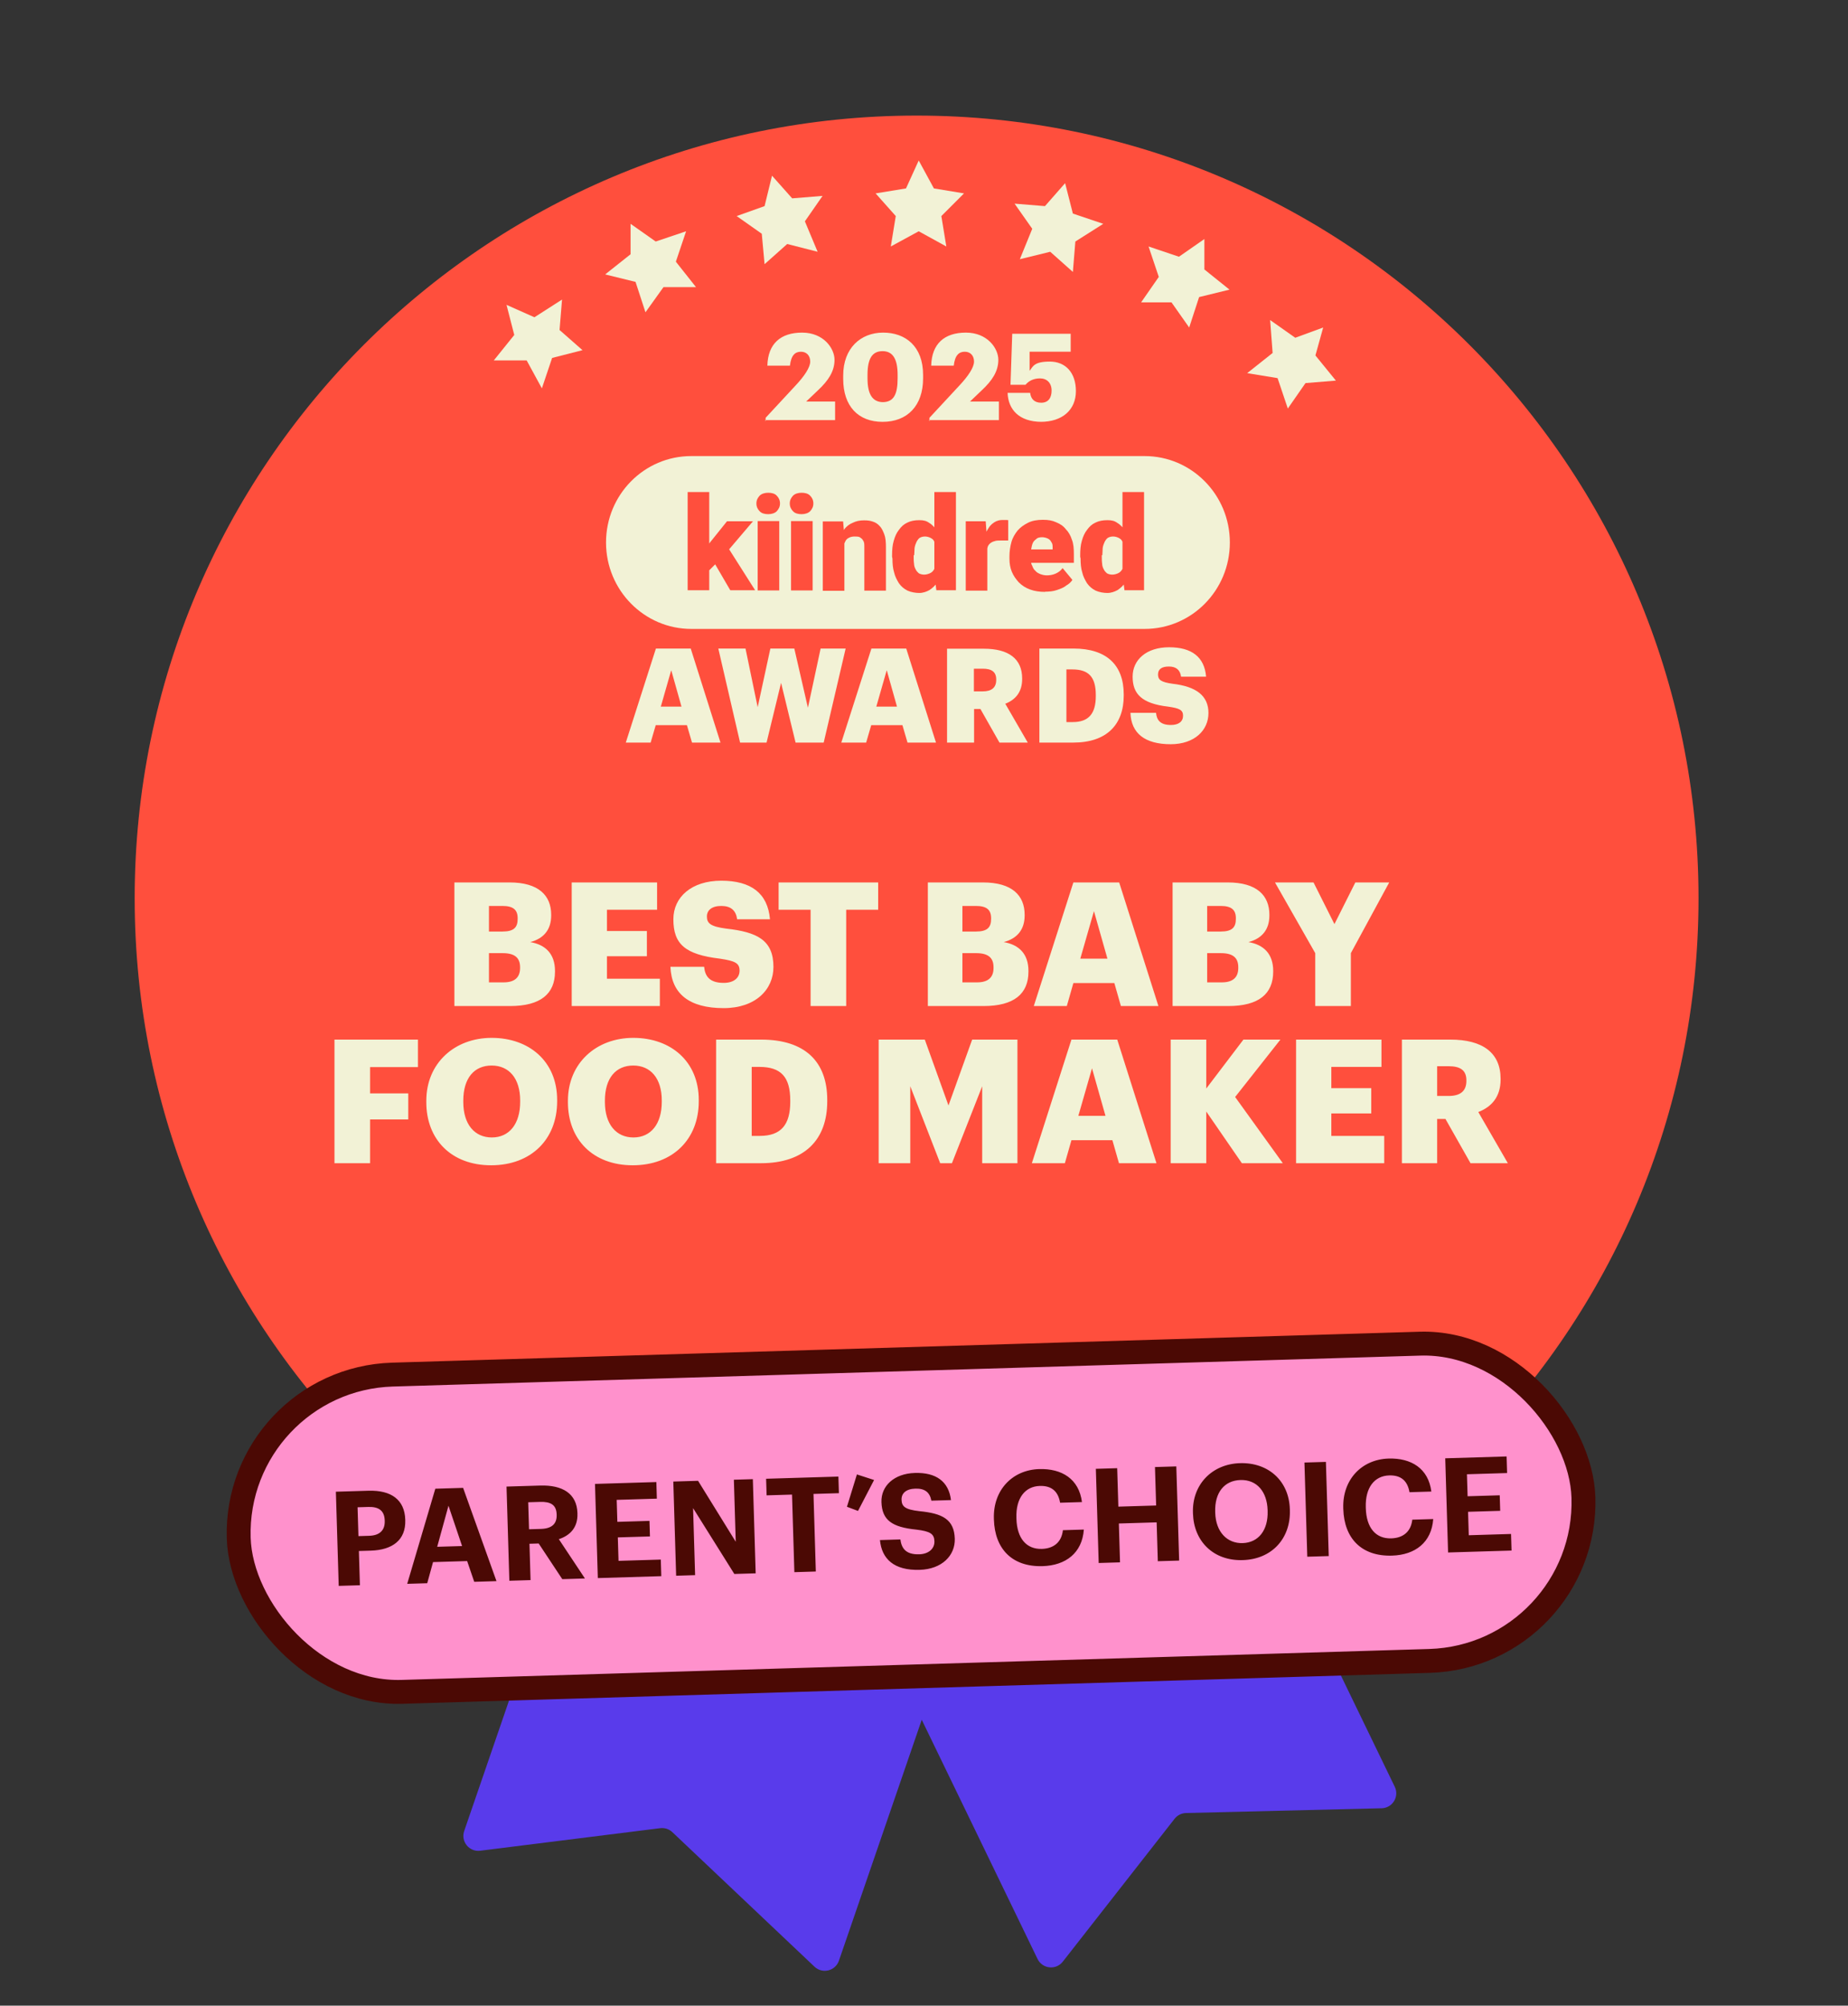 <svg width="247" height="268" viewBox="0 0 247 268" fill="none" xmlns="http://www.w3.org/2000/svg">
<rect x="0" y="0" width="247" height="268" fill="#333333" stroke="none"/>
<g clip-path="url(#clip0_3538_170545)">
<path d="M138.676 261.759L110.872 204.345C110.39 203.351 110.806 202.155 111.8 201.674L155.901 180.316C156.895 179.835 158.091 180.251 158.572 181.245L186.421 238.75C187.055 240.059 186.124 241.586 184.67 241.621L158.521 242.259C157.923 242.273 157.363 242.554 156.995 243.025L142.051 262.12C141.139 263.286 139.321 263.091 138.676 261.759Z" fill="#593BEB"/>
<path d="M62.043 244.662L82.784 184.336C83.143 183.291 84.281 182.736 85.326 183.095L131.664 199.027C132.708 199.386 133.264 200.524 132.905 201.568L112.13 261.991C111.657 263.366 109.921 263.793 108.864 262.793L89.865 244.815C89.43 244.404 88.835 244.209 88.241 244.283L64.183 247.297C62.714 247.481 61.562 246.061 62.043 244.662Z" fill="#593BEB"/>
<path d="M122.511 224.607C180.217 224.607 227.021 177.772 227.021 120.026C227.021 62.28 180.217 15.445 122.511 15.445C64.804 15.445 18 62.28 18 120.026C18 177.772 64.804 224.607 122.511 224.607Z" fill="#FF4F3D"/>
<path d="M152.985 84.038H92.395C86.116 84.038 81 78.87 81 72.49C81 66.109 86.091 60.941 92.395 60.941H152.985C159.264 60.941 164.38 66.109 164.38 72.49C164.38 78.87 159.289 84.038 152.985 84.038Z" fill="#F2F2D6"/>
<path d="M150.027 76.76V65.745H152.912V78.871H150.294L150.027 76.736V76.76ZM144.378 74.358V74.188C144.378 73.484 144.426 72.829 144.596 72.271C144.766 71.665 144.984 71.18 145.299 70.791C145.614 70.355 145.954 70.039 146.439 69.821C146.875 69.603 147.409 69.505 148.015 69.505C148.621 69.505 148.985 69.603 149.372 69.894C149.76 70.112 150.076 70.5 150.415 70.937C150.682 71.374 150.9 71.859 151.118 72.465C151.288 73.072 151.433 73.654 151.506 74.309V74.528C151.409 75.183 151.288 75.716 151.118 76.323C150.948 76.857 150.73 77.366 150.415 77.803C150.148 78.24 149.809 78.555 149.372 78.846C148.985 79.065 148.5 79.234 148.015 79.234C147.53 79.234 146.924 79.137 146.439 78.919C146.002 78.701 145.614 78.385 145.299 77.949C145.033 77.512 144.766 77.027 144.645 76.469C144.475 75.935 144.426 75.28 144.426 74.625L144.378 74.406V74.358ZM147.263 74.188V74.358C147.263 74.673 147.263 75.013 147.312 75.328C147.312 75.595 147.409 75.862 147.53 76.08C147.627 76.299 147.797 76.469 147.966 76.614C148.136 76.711 148.403 76.784 148.669 76.784C148.936 76.784 149.324 76.687 149.591 76.517C149.857 76.347 150.027 76.08 150.124 75.765C150.221 75.45 150.294 75.061 150.294 74.625V73.97C150.294 73.582 150.294 73.266 150.245 72.999C150.197 72.732 150.076 72.465 149.979 72.296C149.882 72.077 149.712 71.98 149.494 71.859C149.276 71.762 149.057 71.689 148.791 71.689C148.524 71.689 148.306 71.738 148.087 71.859C147.918 71.956 147.772 72.174 147.651 72.393C147.554 72.611 147.433 72.878 147.384 73.218C147.384 73.533 147.336 73.873 147.336 74.188H147.287H147.263Z" fill="#FF4F3D"/>
<path d="M139.698 79.089C138.947 79.089 138.292 78.992 137.686 78.773C137.08 78.555 136.595 78.24 136.158 77.803C135.77 77.366 135.455 76.929 135.237 76.396C135.019 75.862 134.922 75.304 134.922 74.649V74.333C134.922 73.678 135.019 73.023 135.189 72.417C135.358 71.81 135.673 71.325 136.013 70.888C136.401 70.451 136.837 70.136 137.419 69.845C137.953 69.578 138.607 69.457 139.383 69.457C140.159 69.457 140.644 69.554 141.129 69.772C141.662 69.99 142.099 70.257 142.438 70.694C142.826 71.082 143.093 71.568 143.262 72.101C143.481 72.635 143.529 73.29 143.529 74.018V75.207H135.964V73.412H140.692V73.193C140.692 72.878 140.692 72.659 140.523 72.441C140.426 72.223 140.256 72.053 140.038 71.956C139.819 71.859 139.553 71.786 139.286 71.786C139.019 71.786 138.68 71.834 138.534 72.004C138.316 72.174 138.147 72.32 138.05 72.538C137.953 72.756 137.88 73.023 137.831 73.363C137.831 73.678 137.783 74.018 137.783 74.333V74.649C137.783 74.964 137.783 75.304 137.953 75.571C138.05 75.838 138.171 76.105 138.389 76.274C138.559 76.493 138.777 76.59 139.044 76.711C139.31 76.808 139.577 76.881 139.916 76.881C140.256 76.881 140.668 76.832 141.056 76.663C141.444 76.493 141.759 76.274 142.026 75.91L143.335 77.487C143.165 77.754 142.899 78.021 142.511 78.24C142.196 78.507 141.759 78.676 141.25 78.846C140.765 79.016 140.207 79.064 139.625 79.064H139.722L139.698 79.089Z" fill="#FF4F3D"/>
<path d="M131.964 71.956V78.919H129.079V69.651H131.746L131.916 71.932H131.964V71.956ZM134.753 69.554V72.223H133.783C133.468 72.223 133.128 72.223 132.91 72.32C132.692 72.368 132.473 72.49 132.304 72.635C132.134 72.805 132.037 72.951 131.989 73.169C131.94 73.387 131.892 73.654 131.892 73.994L131.358 73.678C131.358 73.072 131.407 72.49 131.528 71.98C131.625 71.495 131.843 71.01 132.061 70.67C132.279 70.282 132.546 70.015 132.886 69.797C133.201 69.578 133.589 69.481 133.977 69.481H134.413C134.583 69.481 134.68 69.481 134.801 69.53" fill="#FF4F3D"/>
<path d="M124.884 76.76V65.745H127.769V78.871H125.15L124.884 76.736V76.76ZM119.234 74.358V74.188C119.234 73.484 119.283 72.829 119.453 72.271C119.622 71.665 119.841 71.18 120.156 70.791C120.471 70.355 120.81 70.039 121.295 69.821C121.732 69.603 122.265 69.505 122.871 69.505C123.477 69.505 123.841 69.603 124.229 69.894C124.617 70.112 124.932 70.5 125.271 70.937C125.538 71.374 125.756 71.859 125.975 72.465C126.144 73.072 126.29 73.654 126.363 74.309V74.528C126.266 75.183 126.144 75.716 125.975 76.323C125.805 76.857 125.587 77.366 125.271 77.803C125.005 78.24 124.665 78.555 124.229 78.846C123.841 79.065 123.356 79.234 122.871 79.234C122.386 79.234 121.78 79.137 121.295 78.919C120.859 78.701 120.471 78.385 120.156 77.949C119.889 77.512 119.622 77.027 119.501 76.469C119.331 75.935 119.283 75.28 119.283 74.625L119.234 74.406V74.358ZM122.12 74.188V74.358C122.12 74.673 122.12 75.013 122.168 75.328C122.168 75.595 122.265 75.862 122.386 76.08C122.483 76.299 122.653 76.469 122.823 76.614C122.992 76.711 123.259 76.784 123.526 76.784C123.793 76.784 124.18 76.687 124.447 76.517C124.714 76.347 124.884 76.08 124.981 75.765C125.078 75.45 125.15 75.061 125.15 74.625V73.97C125.15 73.582 125.15 73.266 125.102 72.999C125.053 72.732 124.932 72.465 124.835 72.296C124.738 72.077 124.568 71.98 124.35 71.859C124.132 71.762 123.914 71.689 123.647 71.689C123.38 71.689 123.162 71.738 122.944 71.859C122.774 71.956 122.629 72.174 122.508 72.393C122.411 72.611 122.289 72.878 122.241 73.218C122.241 73.533 122.192 73.873 122.192 74.188H122.144H122.12Z" fill="#FF4F3D"/>
<path d="M112.859 71.64V78.943H109.974V69.675H112.689L112.859 71.64ZM112.544 73.969H111.889C111.889 73.266 111.986 72.659 112.156 72.126C112.325 71.592 112.592 71.082 112.859 70.718C113.126 70.33 113.562 70.015 113.998 69.845C114.435 69.627 114.92 69.529 115.477 69.529C116.035 69.529 116.302 69.578 116.665 69.699C117.053 69.821 117.32 70.015 117.587 70.306C117.853 70.573 118.023 70.961 118.193 71.398C118.363 71.834 118.411 72.441 118.411 73.096V78.919H115.526V73.096C115.526 72.708 115.526 72.441 115.356 72.223C115.259 72.004 115.089 71.907 114.92 71.786C114.75 71.689 114.483 71.689 114.217 71.689C113.95 71.689 113.683 71.737 113.465 71.859C113.247 71.956 113.077 72.126 112.98 72.344C112.883 72.562 112.762 72.781 112.713 73.047C112.713 73.314 112.665 73.654 112.665 73.921L112.568 74.018L112.544 73.969Z" fill="#FF4F3D"/>
<path d="M108.616 69.627H105.73V78.895H108.616V69.627Z" fill="#FF4F3D"/>
<path d="M104.154 69.627H101.269V78.895H104.154V69.627Z" fill="#FF4F3D"/>
<path d="M94.796 78.871H91.911V65.745H94.796V78.871ZM100.664 69.627L96.639 74.358L94.505 76.493L93.245 74.649L94.99 72.368L97.172 69.651H100.664V69.627ZM97.609 78.871L95.16 74.673L97.294 73.145L100.93 78.871H97.609Z" fill="#FF4F3D"/>
<path d="M105.561 67.273C105.561 66.837 105.73 66.521 105.997 66.23C106.264 65.963 106.7 65.842 107.137 65.842C107.573 65.842 108.009 65.939 108.276 66.23C108.543 66.497 108.712 66.837 108.712 67.273C108.712 67.71 108.543 68.025 108.276 68.317C108.009 68.583 107.573 68.705 107.137 68.705C106.7 68.705 106.264 68.608 105.997 68.317C105.73 68.05 105.561 67.71 105.561 67.273Z" fill="#FF4F3D"/>
<path d="M101.1 67.273C101.1 66.837 101.269 66.521 101.536 66.23C101.803 65.963 102.239 65.842 102.676 65.842C103.112 65.842 103.548 65.939 103.815 66.23C104.082 66.497 104.252 66.837 104.252 67.273C104.252 67.71 104.082 68.025 103.815 68.317C103.548 68.583 103.112 68.705 102.676 68.705C102.239 68.705 101.803 68.608 101.536 68.317C101.269 68.05 101.1 67.71 101.1 67.273Z" fill="#FF4F3D"/>
<path d="M156.451 99.445C159.676 99.445 161.519 97.576 161.519 95.272C161.519 92.967 159.894 91.729 156.718 91.365C155.166 91.147 154.779 90.832 154.779 90.128C154.779 89.424 155.263 89.061 156.233 89.061C157.203 89.061 157.736 89.522 157.858 90.419H161.204C160.985 87.775 159.264 86.489 156.257 86.489C153.251 86.489 151.384 88.139 151.384 90.419C151.384 92.7 152.572 94.01 156.136 94.422C157.639 94.641 158.124 94.859 158.124 95.635C158.124 96.412 157.542 96.873 156.5 96.873C154.997 96.873 154.609 96.145 154.512 95.247H151.093C151.19 97.965 152.984 99.445 156.5 99.445M138.898 99.226H143.456C147.893 99.226 150.196 96.849 150.196 92.942V92.797C150.196 88.891 147.941 86.659 143.48 86.659H138.922V99.226H138.898ZM142.535 96.46V89.449H143.335C145.517 89.449 146.462 90.468 146.462 92.87V93.015C146.462 95.344 145.517 96.485 143.383 96.485H142.559L142.535 96.46ZM130.169 92.384V89.352H131.357C132.521 89.352 133.152 89.764 133.152 90.783V90.856C133.152 91.875 132.545 92.384 131.333 92.384H130.169ZM126.605 99.226H130.194V94.738H131.042L133.588 99.226H137.37L134.364 94.034C135.673 93.525 136.619 92.53 136.619 90.735V90.662C136.619 88.017 134.8 86.683 131.503 86.683H126.581V99.251L126.605 99.226ZM118.532 89.594L119.889 94.422H117.125L118.507 89.594H118.532ZM112.422 99.226H115.768L116.446 96.897H120.617L121.296 99.226H125.102L121.126 86.659H116.471L112.446 99.226H112.422ZM98.941 99.226H102.457L104.397 91.244L106.336 99.226H110.094L113.028 86.659H109.682L107.985 94.568L106.166 86.659H102.966L101.269 94.495L99.644 86.659H96.008L98.917 99.226H98.941ZM89.728 89.594L91.086 94.422H88.322L89.704 89.594H89.728ZM83.618 99.226H86.964L87.643 96.897H91.813L92.492 99.226H96.299L92.322 86.659H87.667L83.642 99.226H83.618Z" fill="#F2F2D6"/>
<path d="M139.084 56.368C142.024 56.368 143.803 54.742 143.803 52.264C143.803 49.787 142.411 48.316 140.322 48.316C138.233 48.316 138.078 48.935 137.614 49.554V46.999H143.107V44.599H135.293L135.061 51.413H137.072C137.459 50.948 138.078 50.561 139.006 50.561C139.935 50.561 140.554 51.18 140.554 52.187C140.554 53.193 140.09 53.813 139.161 53.813C138.233 53.813 137.769 53.271 137.691 52.496H134.674C134.751 54.664 136.144 56.368 139.239 56.368M124.151 56.135H133.513V53.658H129.645L131.269 52.109C132.585 50.871 133.436 49.632 133.436 48.083C133.436 46.535 131.966 44.445 129.103 44.445C126.24 44.445 124.538 45.916 124.461 48.858H127.478C127.633 47.464 128.175 46.999 128.948 46.999C129.722 46.999 130.186 47.541 130.186 48.316C130.186 49.09 129.413 50.251 128.252 51.49L124.229 55.826V56.29L124.151 56.135ZM117.962 56.368C121.289 56.368 123.378 54.2 123.378 50.561V50.096C123.378 46.303 121.057 44.445 118.039 44.445C115.022 44.445 112.701 46.535 112.701 50.174V50.638C112.701 54.277 114.712 56.368 117.962 56.368ZM118.039 53.735C116.647 53.735 115.95 52.729 115.95 50.561V50.096C115.95 47.929 116.569 46.922 117.962 46.922C119.355 46.922 119.974 48.006 119.974 50.096V50.561C119.974 52.729 119.432 53.735 117.962 53.735M102.256 56.135H111.618V53.658H107.749L109.374 52.109C110.689 50.871 111.54 49.632 111.54 48.083C111.54 46.535 110.07 44.445 107.208 44.445C104.345 44.445 102.643 45.916 102.565 48.858H105.583C105.737 47.464 106.279 46.999 107.053 46.999C107.826 46.999 108.291 47.541 108.291 48.316C108.291 49.09 107.517 50.251 106.356 51.49L102.333 55.826V56.29L102.256 56.135Z" fill="#F2F2D6"/>
<path d="M60.733 134.43V117.912H68.103C72.007 117.912 73.67 119.668 73.67 122.232V122.325C73.67 124.173 72.723 125.397 70.875 125.883C72.908 126.229 74.179 127.453 74.179 129.741V129.833C74.179 132.79 72.261 134.43 68.172 134.43H60.733ZM65.354 131.265H67.317C68.819 131.265 69.512 130.572 69.512 129.348V129.255C69.512 128.008 68.842 127.361 67.179 127.361H65.354V131.265ZM65.354 124.473H67.156C68.634 124.473 69.189 123.965 69.189 122.787V122.694C69.189 121.563 68.588 121.054 67.156 121.054H65.354V124.473ZM76.413 134.43V117.912H87.825V121.563H81.126V124.404H86.462V127.777H81.126V130.78H88.195V134.43H76.413ZM96.724 134.707C92.103 134.707 89.747 132.767 89.608 129.186H94.113C94.229 130.364 94.76 131.335 96.724 131.335C98.087 131.335 98.849 130.665 98.849 129.694C98.849 128.678 98.225 128.401 96.239 128.1C91.572 127.546 90.001 126.16 90.001 122.833C90.001 119.853 92.45 117.681 96.4 117.681C100.374 117.681 102.615 119.345 102.915 122.833H98.525C98.364 121.655 97.694 121.054 96.4 121.054C95.13 121.054 94.483 121.632 94.483 122.463C94.483 123.388 94.991 123.803 97.047 124.081C101.228 124.543 103.377 125.628 103.377 129.209C103.377 132.236 100.974 134.707 96.724 134.707ZM108.342 134.43V121.563H104.068V117.912H117.375V121.563H113.101V134.43H108.342ZM124.015 134.43V117.912H131.385C135.289 117.912 136.952 119.668 136.952 122.232V122.325C136.952 124.173 136.005 125.397 134.157 125.883C136.19 126.229 137.46 127.453 137.46 129.741V129.833C137.46 132.79 135.543 134.43 131.454 134.43H124.015ZM128.635 131.265H130.599C132.101 131.265 132.794 130.572 132.794 129.348V129.255C132.794 128.008 132.124 127.361 130.46 127.361H128.635V131.265ZM128.635 124.473H130.437C131.916 124.473 132.47 123.965 132.47 122.787V122.694C132.47 121.563 131.87 121.054 130.437 121.054H128.635V124.473ZM138.175 134.43L143.465 117.912H149.587L154.832 134.43H149.818L148.941 131.358H143.465L142.588 134.43H138.175ZM146.215 121.747L144.39 128.1H148.017L146.215 121.747ZM156.727 134.43V117.912H164.097C168.001 117.912 169.664 119.668 169.664 122.232V122.325C169.664 124.173 168.717 125.397 166.869 125.883C168.902 126.229 170.173 127.453 170.173 129.741V129.833C170.173 132.79 168.255 134.43 164.166 134.43H156.727ZM161.348 131.265H163.311C164.813 131.265 165.506 130.572 165.506 129.348V129.255C165.506 128.008 164.836 127.361 163.173 127.361H161.348V131.265ZM161.348 124.473H163.15C164.628 124.473 165.183 123.965 165.183 122.787V122.694C165.183 121.563 164.582 121.054 163.15 121.054H161.348V124.473ZM175.794 134.43V127.361L170.411 117.912H175.563L178.358 123.48L181.153 117.912H185.681L180.553 127.361V134.43H175.794ZM44.704 155.43V138.912H55.862V142.586H49.463V146.097H54.569V149.585H49.463V155.43H44.704ZM65.735 151.988C68.068 151.988 69.523 150.186 69.523 147.229V147.044C69.523 144.11 68.045 142.378 65.712 142.378C63.378 142.378 61.923 144.064 61.923 147.067V147.252C61.923 150.255 63.448 151.988 65.735 151.988ZM65.642 155.707C60.306 155.707 56.979 152.242 56.979 147.275V147.09C56.979 142.054 60.768 138.681 65.712 138.681C70.748 138.681 74.467 141.846 74.467 146.975V147.16C74.467 152.242 70.979 155.707 65.642 155.707ZM84.663 151.988C86.996 151.988 88.451 150.186 88.451 147.229V147.044C88.451 144.11 86.973 142.378 84.64 142.378C82.306 142.378 80.851 144.064 80.851 147.067V147.252C80.851 150.255 82.376 151.988 84.663 151.988ZM84.57 155.707C79.234 155.707 75.907 152.242 75.907 147.275V147.09C75.907 142.054 79.696 138.681 84.64 138.681C89.676 138.681 93.395 141.846 93.395 146.975V147.16C93.395 152.242 89.907 155.707 84.57 155.707ZM100.472 151.78H101.558C104.376 151.78 105.624 150.302 105.624 147.229V147.044C105.624 143.902 104.376 142.563 101.512 142.563H100.472V151.78ZM95.713 155.43V138.912H101.72C107.587 138.912 110.568 141.846 110.568 146.975V147.16C110.568 152.311 107.518 155.43 101.697 155.43H95.713ZM117.439 155.43V138.912H123.607L126.772 147.714L129.937 138.912H135.989V155.43H131.277V145.15L127.234 155.43H125.663L121.666 145.15V155.43H117.439ZM137.916 155.43L143.206 138.912H149.328L154.572 155.43H149.559L148.681 152.358H143.206L142.328 155.43H137.916ZM145.955 142.747L144.13 149.1H147.757L145.955 142.747ZM156.468 155.43V138.912H161.227V145.45L166.194 138.912H171.138L165.085 146.582L171.461 155.43H165.986L161.227 148.523V155.43H156.468ZM173.23 155.43V138.912H184.643V142.563H177.943V145.404H183.28V148.777H177.943V151.78H185.012V155.43H173.23ZM187.376 155.43V138.912H193.844C198.164 138.912 200.567 140.668 200.567 144.157V144.249C200.567 146.605 199.319 147.922 197.587 148.592L201.537 155.43H196.547L193.197 149.516H192.088V155.43H187.376ZM192.088 146.444H193.613C195.207 146.444 195.993 145.774 195.993 144.434V144.341C195.993 143.001 195.161 142.47 193.636 142.47H192.088V146.444Z" fill="#F2F2D6"/>
<path d="M108.456 203.398L104.394 204.394L101.367 201.698L101.036 205.763L97.305 208.128L101.367 209.497L102.404 213.562L105.098 210.492L109.161 210.824L106.798 207.464L108.456 203.398Z" fill="#F2F2D6"/>
<path d="M88.185 197.632L85.822 194.272L84.495 198.337L80.433 199.333L83.791 202.029V206.095L87.19 203.73L91.253 205.099L89.885 201.034L92.248 197.632H88.185Z" fill="#F2F2D6"/>
<path d="M74.67 190.87L78.069 188.174L74.007 187.51L72.639 183.445L70.276 186.846L66.213 187.178L68.949 190.538L67.913 194.272L71.644 192.903L75.002 195.268L74.67 190.87Z" fill="#F2F2D6"/>
<path d="M173.335 195.641L177.066 197.3L176.029 193.276L178.766 189.875H174.371L172.34 186.141L170.972 190.207L166.909 191.244L169.977 193.94L169.645 198.006L173.335 195.641Z" fill="#F2F2D6"/>
<path d="M159.82 200.37L158.494 196.305L156.089 199.665H151.736L154.431 203.067L153.063 207.132L157.126 205.763L160.484 208.128V204.062L163.883 201.366L159.82 200.37Z" fill="#F2F2D6"/>
<path d="M142.575 202.735L139.548 205.431L135.486 204.394L137.185 208.459L134.822 211.861L138.885 211.529L141.58 214.558L142.575 210.492L146.306 209.165L142.948 206.8L142.575 202.735Z" fill="#F2F2D6"/>
<path d="M121.972 216.59L123.671 212.857L127.734 212.193L125.039 209.165L125.703 205.099L121.972 207.132L118.282 205.099L118.945 209.165L115.919 212.193L119.94 212.857L121.972 216.59Z" fill="#F2F2D6"/>
<rect x="31.269" y="184.314" width="179.812" height="42.411" rx="21.206" transform="rotate(-1.724 31.269 184.314)" fill="#FF91CC" stroke="#4B0904" stroke-width="3.192"/>
<path d="M45.272 211.908L44.893 199.324L49.24 199.194C52.303 199.101 54.086 200.404 54.166 203.062L54.168 203.132C54.248 205.79 52.438 207.112 49.569 207.199L47.968 207.247L48.105 211.823L45.272 211.908ZM47.908 205.258L49.351 205.215C50.741 205.173 51.46 204.482 51.423 203.232L51.421 203.162C51.38 201.824 50.59 201.32 49.235 201.36L47.792 201.404L47.908 205.258ZM54.427 211.633L58.184 198.924L61.898 198.812L66.359 211.273L63.385 211.363L62.438 208.591L57.88 208.728L57.102 211.552L54.427 211.633ZM59.943 201.197L58.435 206.685L61.761 206.585L59.943 201.197ZM68.079 211.222L67.701 198.638L72.206 198.502C75.18 198.413 77.1 199.57 77.179 202.175L77.181 202.245C77.238 204.146 76.159 205.183 74.694 205.667L78.182 210.918L75.154 211.009L71.999 206.242L70.767 206.279L70.913 211.136L68.079 211.222ZM70.709 204.343L72.31 204.295C73.736 204.252 74.439 203.632 74.403 202.417L74.4 202.347C74.362 201.062 73.574 200.645 72.201 200.687L70.6 200.735L70.709 204.343ZM79.904 210.866L79.525 198.282L87.727 198.035L87.794 200.252L82.426 200.414L82.514 203.353L86.809 203.224L86.871 205.301L82.577 205.43L82.671 208.563L88.321 208.393L88.387 210.61L79.904 210.866ZM90.371 210.551L89.993 197.967L93.301 197.867L98.338 206.012L98.088 197.723L100.623 197.647L101.002 210.231L98.15 210.316L92.636 201.516L92.906 210.474L90.371 210.551ZM106.173 210.075L105.861 199.709L102.464 199.811L102.397 197.593L112.059 197.302L112.126 199.52L108.729 199.622L109.041 209.988L106.173 210.075ZM114.68 201.892L113.201 201.337L114.533 197.016L116.828 197.758L114.68 201.892ZM122.93 209.764C119.48 209.868 117.848 208.296 117.613 205.784L120.341 205.702C120.499 206.825 121.002 207.744 122.867 207.687C124.117 207.65 124.923 206.938 124.894 205.953C124.864 204.95 124.325 204.614 122.469 204.388C119.235 204.062 117.886 203.134 117.813 200.705C117.748 198.558 119.495 196.902 122.276 196.819C125.109 196.733 126.802 197.951 127.106 200.443L124.484 200.522C124.273 199.383 123.589 198.875 122.339 198.913C121.089 198.951 120.473 199.55 120.499 200.395C120.526 201.293 120.943 201.703 122.888 201.926C125.944 202.222 127.535 203.002 127.614 205.607C127.681 207.842 125.904 209.675 122.93 209.764ZM139.356 209.27C135.238 209.394 132.962 206.925 132.845 203.053L132.841 202.913C132.726 199.094 135.323 196.408 138.895 196.301C141.923 196.21 144.22 197.62 144.612 200.709L141.691 200.797C141.434 199.289 140.565 198.505 138.981 198.553C136.992 198.613 135.771 200.2 135.85 202.804L135.854 202.945C135.933 205.55 137.175 207.028 139.252 206.965C140.818 206.918 141.885 206.093 142.065 204.467L144.864 204.383C144.641 207.507 142.454 209.176 139.356 209.27ZM146.849 208.85L146.47 196.266L149.321 196.181L149.476 201.32L154.527 201.168L154.372 196.029L157.223 195.943L157.602 208.527L154.751 208.612L154.595 203.42L149.544 203.572L149.7 208.764L146.849 208.85ZM166.087 206.192C168.217 206.128 169.505 204.451 169.429 201.917L169.425 201.776C169.351 199.33 167.998 197.697 165.798 197.763C163.616 197.829 162.344 199.47 162.421 202.005L162.425 202.145C162.502 204.715 164.028 206.254 166.087 206.192ZM166.103 208.464C162.161 208.583 159.562 205.931 159.451 202.253L159.447 202.112C159.334 198.363 161.999 195.623 165.731 195.51C169.515 195.396 172.284 197.867 172.398 201.651L172.402 201.792C172.515 205.541 170.028 208.346 166.103 208.464ZM174.728 208.011L174.349 195.427L177.218 195.341L177.597 207.925L174.728 208.011ZM186.054 207.864C181.936 207.988 179.659 205.52 179.543 201.648L179.539 201.507C179.424 197.688 182.02 195.002 185.593 194.895C188.62 194.804 190.918 196.214 191.31 199.303L188.389 199.391C188.132 197.884 187.263 197.099 185.679 197.147C183.69 197.207 182.469 198.794 182.548 201.399L182.552 201.539C182.63 204.144 183.873 205.622 185.95 205.559C187.516 205.512 188.583 204.687 188.763 203.061L191.562 202.977C191.339 206.102 189.152 207.77 186.054 207.864ZM193.547 207.444L193.168 194.861L201.369 194.614L201.436 196.831L196.068 196.993L196.157 199.932L200.451 199.803L200.513 201.879L196.219 202.009L196.313 205.142L201.963 204.971L202.03 207.189L193.547 207.444Z" fill="#4B0904"/>
<path d="M136.309 34.637L140.372 33.641L143.398 36.337L143.73 32.272L147.461 29.907L143.398 28.538L142.362 24.473L139.667 27.543L135.605 27.211L137.968 30.571L136.309 34.637Z" fill="#F2F2D6"/>
<path d="M156.581 40.403L158.944 43.763L160.27 39.697L164.333 38.702L160.975 36.005L160.975 31.94L157.576 34.305L153.513 32.936L154.881 37.001L152.518 40.403L156.581 40.403Z" fill="#F2F2D6"/>
<path d="M170.096 47.165L166.696 49.861L170.759 50.525L172.127 54.59L174.49 51.189L178.553 50.857L175.817 47.497L176.853 43.763L173.122 45.132L169.764 42.767L170.096 47.165Z" fill="#F2F2D6"/>
<path d="M71.431 42.394L67.7 40.735L68.736 44.758L66 48.16L70.394 48.16L72.426 51.894L73.794 47.828L77.856 46.791L74.789 44.095L75.12 40.029L71.431 42.394Z" fill="#F2F2D6"/>
<path d="M84.945 37.665L86.272 41.73L88.676 38.37L93.029 38.37L90.335 34.968L91.703 30.903L87.64 32.272L84.282 29.907L84.282 33.973L80.883 36.669L84.945 37.665Z" fill="#F2F2D6"/>
<path d="M102.191 35.3L105.217 32.604L109.28 33.641L107.58 29.576L109.943 26.174L105.881 26.506L103.186 23.477L102.191 27.543L98.46 28.87L101.818 31.235L102.191 35.3Z" fill="#F2F2D6"/>
<path d="M122.794 21.445L121.094 25.178L117.032 25.842L119.726 28.87L119.063 32.935L122.794 30.903L126.484 32.935L125.82 28.87L128.847 25.842L124.825 25.178L122.794 21.445Z" fill="#F2F2D6"/>
</g>
<defs>
<clipPath id="clip0_3538_170545">
<rect width="247" height="267" fill="white" transform="translate(0 0.445)"/>
</clipPath>
</defs>
</svg>
